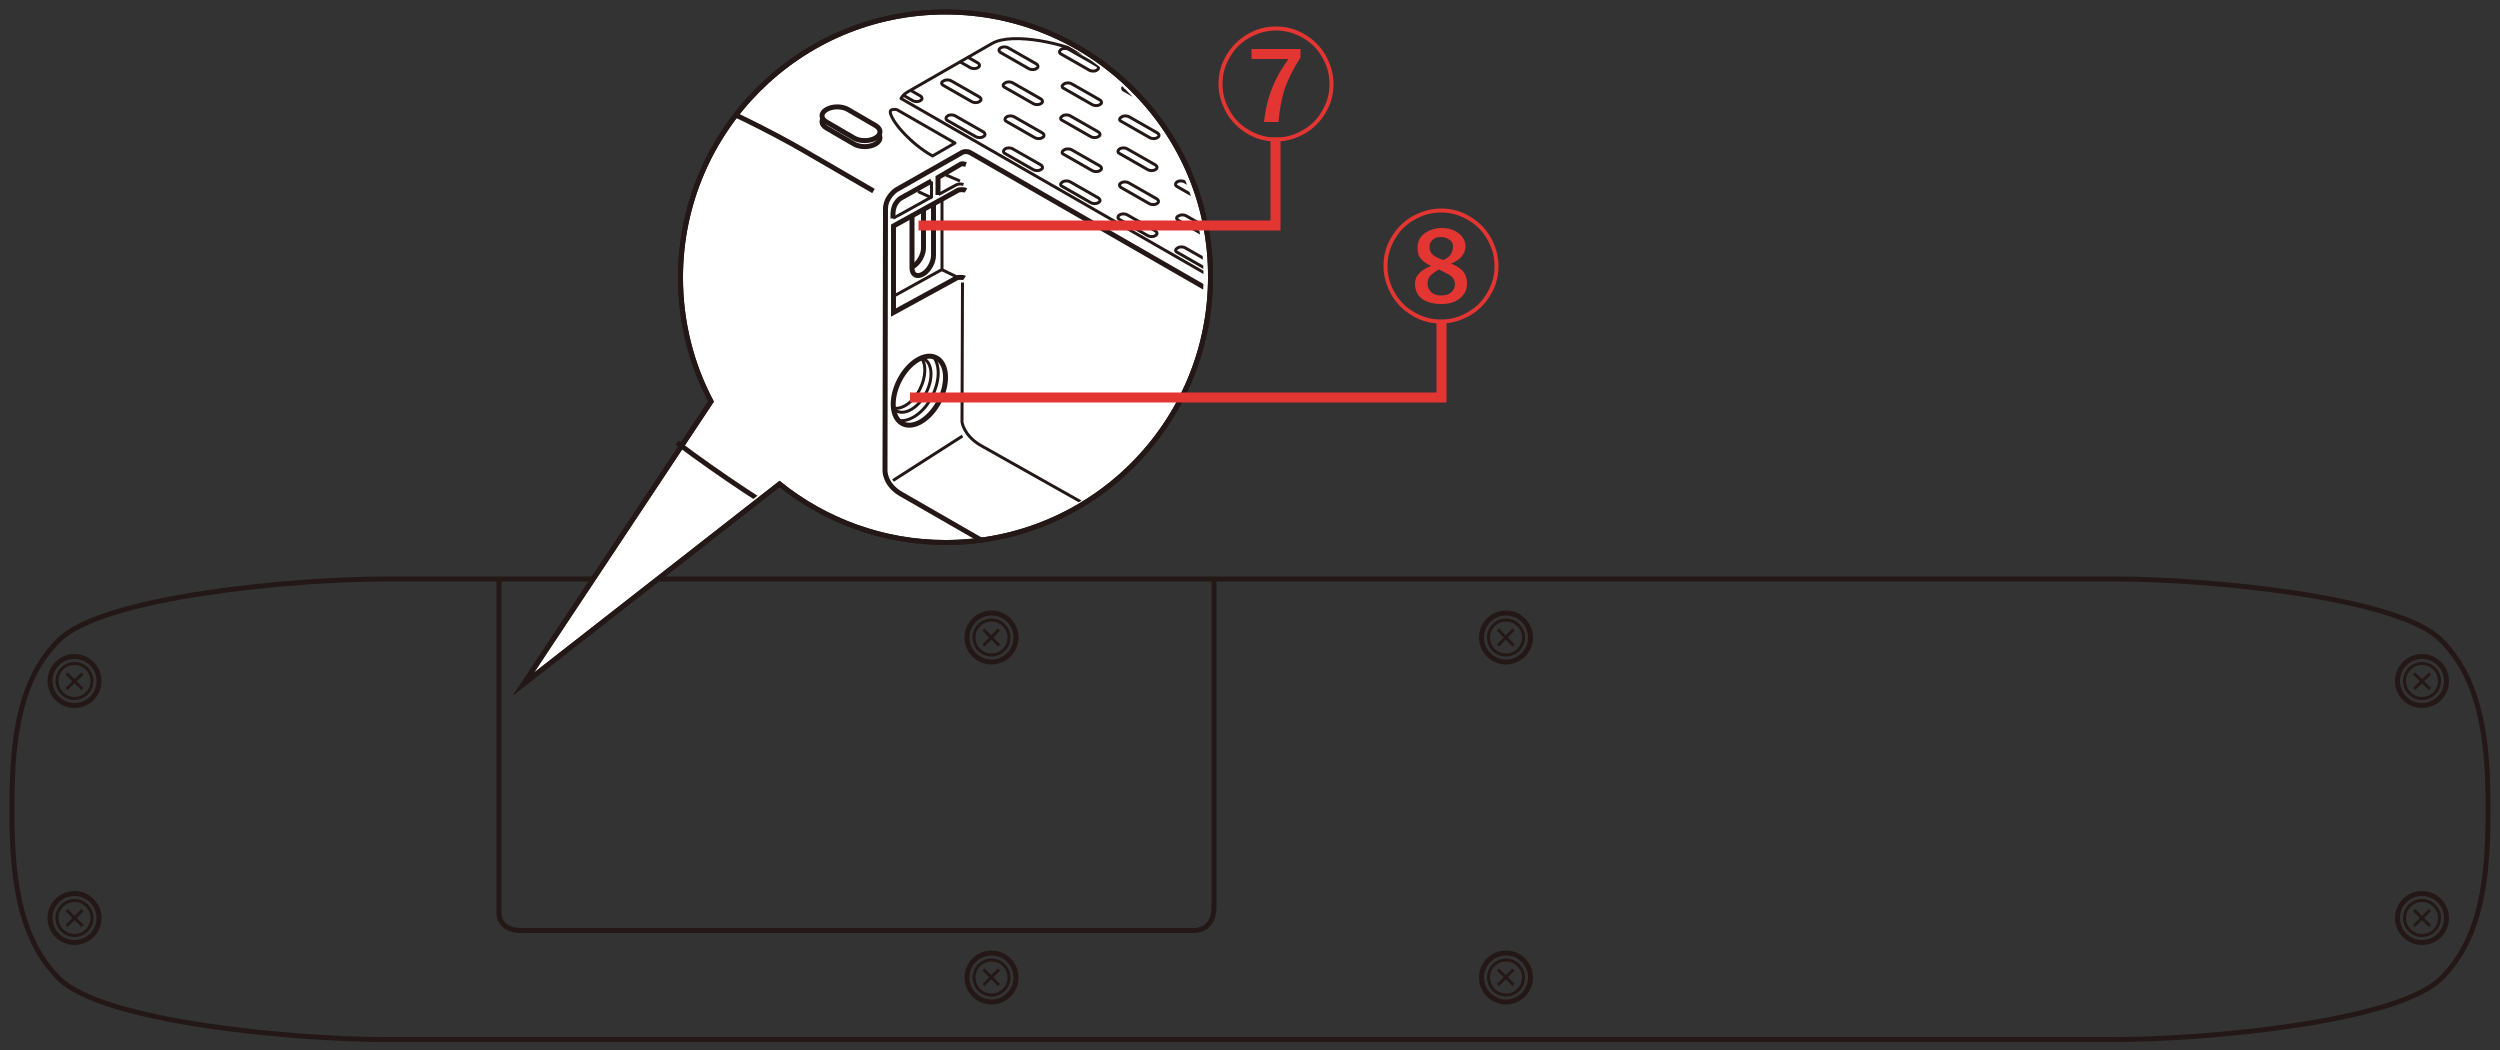 <?xml version="1.0" encoding="utf-8"?>
<!-- Generator: Adobe Illustrator 28.3.0, SVG Export Plug-In . SVG Version: 6.00 Build 0)  -->
<svg version="1.1" xmlns="http://www.w3.org/2000/svg" xmlns:xlink="http://www.w3.org/1999/xlink" x="0px" y="0px"
	 viewBox="0 0 500 210" enable-background="new 0 0 500 210" xml:space="preserve">
<rect x="0" y="0" width="500" height="210" fill="#333333" stroke="none"/>
<g id="レイヤー_2">
	<g>
		<path fill="none" stroke="#231815" stroke-width="0.995" stroke-miterlimit="10" d="M423.1,115.8c18.2,0,56.4,3.5,65.1,12.2
			c7.3,7.3,9.4,18.2,9.4,32.7v2.3c0,14.5-2,25.4-9.4,32.7c-8.8,8.7-46.9,12.2-65.1,12.2H76.9c-18.2,0-56.4-3.5-65.1-12.2
			c-7.3-7.3-9.4-18.2-9.4-32.7v-2.3c0-14.5,2-25.4,9.4-32.7c8.8-8.7,46.9-12.2,65.1-12.2H423.1z"/>
		<path fill="none" stroke="#231815" stroke-width="0.995" stroke-miterlimit="10" d="M99.8,115.8v66.8c0,0-0.2,3.5,4.5,3.5h134.5
			c0,0,4,0.2,4-4.7v-65.6"/>
		<g>
			<ellipse fill="none" stroke="#231815" stroke-width="0.995" stroke-miterlimit="10" cx="198.3" cy="195.5" rx="4.9" ry="4.9"/>
			<ellipse fill="none" stroke="#231815" stroke-width="0.597" stroke-miterlimit="10" cx="198.3" cy="195.5" rx="3.5" ry="3.5"/>
			<g>
				<line fill="none" stroke="#231815" stroke-width="0.597" stroke-miterlimit="10" x1="196.7" y1="197" x2="199.8" y2="193.9"/>
				<line fill="none" stroke="#231815" stroke-width="0.597" stroke-miterlimit="10" x1="199.8" y1="197" x2="196.7" y2="193.9"/>
			</g>
		</g>
		<g>
			<ellipse fill="none" stroke="#231815" stroke-width="0.995" stroke-miterlimit="10" cx="198.3" cy="127.5" rx="4.9" ry="4.9"/>
			<ellipse fill="none" stroke="#231815" stroke-width="0.597" stroke-miterlimit="10" cx="198.3" cy="127.5" rx="3.5" ry="3.5"/>
			<g>
				
					<line fill="none" stroke="#231815" stroke-width="0.597" stroke-miterlimit="10" x1="196.7" y1="129.1" x2="199.8" y2="125.9"/>
				
					<line fill="none" stroke="#231815" stroke-width="0.597" stroke-miterlimit="10" x1="199.8" y1="129.1" x2="196.7" y2="125.9"/>
			</g>
		</g>
		<g>
			<ellipse fill="none" stroke="#231815" stroke-width="0.995" stroke-miterlimit="10" cx="301.2" cy="195.5" rx="4.9" ry="4.9"/>
			<ellipse fill="none" stroke="#231815" stroke-width="0.597" stroke-miterlimit="10" cx="301.2" cy="195.5" rx="3.5" ry="3.5"/>
			<g>
				<line fill="none" stroke="#231815" stroke-width="0.597" stroke-miterlimit="10" x1="299.6" y1="197" x2="302.7" y2="193.9"/>
				<line fill="none" stroke="#231815" stroke-width="0.597" stroke-miterlimit="10" x1="302.7" y1="197" x2="299.6" y2="193.9"/>
			</g>
		</g>
		<g>
			<ellipse fill="none" stroke="#231815" stroke-width="0.995" stroke-miterlimit="10" cx="301.2" cy="127.5" rx="4.9" ry="4.9"/>
			<ellipse fill="none" stroke="#231815" stroke-width="0.597" stroke-miterlimit="10" cx="301.2" cy="127.5" rx="3.5" ry="3.5"/>
			<g>
				
					<line fill="none" stroke="#231815" stroke-width="0.597" stroke-miterlimit="10" x1="299.6" y1="129.1" x2="302.7" y2="125.9"/>
				
					<line fill="none" stroke="#231815" stroke-width="0.597" stroke-miterlimit="10" x1="302.7" y1="129.1" x2="299.6" y2="125.9"/>
			</g>
		</g>
		<g>
			<ellipse fill="none" stroke="#231815" stroke-width="0.995" stroke-miterlimit="10" cx="484.4" cy="183.6" rx="4.9" ry="4.9"/>
			<ellipse fill="none" stroke="#231815" stroke-width="0.597" stroke-miterlimit="10" cx="484.4" cy="183.6" rx="3.5" ry="3.5"/>
			<g>
				<line fill="none" stroke="#231815" stroke-width="0.597" stroke-miterlimit="10" x1="482.8" y1="185.2" x2="486" y2="182"/>
				<line fill="none" stroke="#231815" stroke-width="0.597" stroke-miterlimit="10" x1="486" y1="185.2" x2="482.8" y2="182"/>
			</g>
		</g>
		<g>
			<ellipse fill="none" stroke="#231815" stroke-width="0.995" stroke-miterlimit="10" cx="484.4" cy="136.2" rx="4.9" ry="4.9"/>
			<ellipse fill="none" stroke="#231815" stroke-width="0.597" stroke-miterlimit="10" cx="484.4" cy="136.2" rx="3.5" ry="3.5"/>
			<g>
				<line fill="none" stroke="#231815" stroke-width="0.597" stroke-miterlimit="10" x1="482.8" y1="137.8" x2="486" y2="134.7"/>
				<line fill="none" stroke="#231815" stroke-width="0.597" stroke-miterlimit="10" x1="486" y1="137.8" x2="482.8" y2="134.7"/>
			</g>
		</g>
		<g>
			<ellipse fill="none" stroke="#231815" stroke-width="0.995" stroke-miterlimit="10" cx="14.9" cy="183.6" rx="4.9" ry="4.9"/>
			<ellipse fill="none" stroke="#231815" stroke-width="0.597" stroke-miterlimit="10" cx="14.9" cy="183.6" rx="3.5" ry="3.5"/>
			<g>
				<line fill="none" stroke="#231815" stroke-width="0.597" stroke-miterlimit="10" x1="13.3" y1="185.2" x2="16.5" y2="182"/>
				<line fill="none" stroke="#231815" stroke-width="0.597" stroke-miterlimit="10" x1="16.5" y1="185.2" x2="13.3" y2="182"/>
			</g>
		</g>
		<g>
			<ellipse fill="none" stroke="#231815" stroke-width="0.995" stroke-miterlimit="10" cx="14.9" cy="136.2" rx="4.9" ry="4.9"/>
			<ellipse fill="none" stroke="#231815" stroke-width="0.597" stroke-miterlimit="10" cx="14.9" cy="136.2" rx="3.5" ry="3.5"/>
			<g>
				<line fill="none" stroke="#231815" stroke-width="0.597" stroke-miterlimit="10" x1="13.3" y1="137.8" x2="16.5" y2="134.7"/>
				<line fill="none" stroke="#231815" stroke-width="0.597" stroke-miterlimit="10" x1="16.5" y1="137.8" x2="13.3" y2="134.7"/>
			</g>
		</g>
	</g>
	<g>
		<path fill="#FFFFFF" stroke="#231815" stroke-width="0.995" stroke-miterlimit="10" d="M189.1,2.4c-29.3,0-53,23.8-53,53.1
			c0,9,2.2,17.4,6.1,24.8l-37.5,56.5l51.2-40c9.1,7.3,20.7,11.7,33.2,11.7c29.3,0,53-23.8,53-53.1C242.2,26.2,218.4,2.4,189.1,2.4z"
			/>
		<g>
			<defs>
				<path id="SVGID_1_" d="M187.7,2.4c-29.3,0-51.6,23.8-51.6,53.1c0,9,0.8,17.4,4.7,24.8l-37.5,56.5l51.2-40
					c9.1,7.3,20.7,11.7,33.2,11.7c29.3,0,53-23.8,53-53.1C240.7,26.2,216.9,2.4,187.7,2.4z"/>
			</defs>
			<clipPath id="SVGID_00000160192863961442325780000005351371233984728458_">
				<use xlink:href="#SVGID_1_"  overflow="visible"/>
			</clipPath>
			<g clip-path="url(#SVGID_00000160192863961442325780000005351371233984728458_)">
				<g>
					<path fill="none" stroke="#231815" stroke-width="0.597" stroke-miterlimit="10" d="M342.6,83.1l106.3,61.1
						c4.1,2.4,8.4,8.7,4.3,11.1l-16.9,9.7c-4.1,2.4-15.1-0.1-19.2-2.5l-106.3-61.1L342.6,83.1z"/>
					<g>
						<path fill="none" stroke="#231815" stroke-width="0.597" stroke-miterlimit="10" d="M451.7,154.2L451.7,154.2
							c0.4-0.3,0.4-0.7,0-0.9L446,150c-0.4-0.2-1.1-0.2-1.6,0l0,0c-0.4,0.3-0.4,0.7,0,0.9l5.6,3.2
							C450.5,154.4,451.2,154.4,451.7,154.2z"/>
						<path fill="none" stroke="#231815" stroke-width="0.597" stroke-miterlimit="10" d="M433.7,144.8l3.7,2.2
							c0.4,0.3,1.1,0.3,1.6,0l0,0c0.4-0.2,0.4-0.7,0-0.9l-4.8-2.8L433.7,144.8z"/>
						<path fill="none" stroke="#231815" stroke-width="0.597" stroke-miterlimit="10" d="M347.2,94.1L347.2,94.1
							c0.4-0.3,0.4-0.7,0-0.9l-5.6-3.2c-0.4-0.3-1.1-0.3-1.6,0l0,0c-0.4,0.3-0.4,0.7,0,0.9l5.6,3.2C346,94.4,346.7,94.4,347.2,94.1z
							"/>
					</g>
					<g>
						<path fill="none" stroke="#231815" stroke-width="0.597" stroke-miterlimit="10" d="M440.2,160.8L440.2,160.8
							c0.4-0.3,0.4-0.7,0-0.9l-5.6-3.2c-0.4-0.2-1.1-0.2-1.6,0l0,0c-0.4,0.3-0.4,0.7,0,0.9l5.6,3.2C439.1,161,439.8,161,440.2,160.8
							z"/>
						<path fill="none" stroke="#231815" stroke-width="0.597" stroke-miterlimit="10" d="M422.3,151.4l3.7,2.1
							c0.4,0.3,1.1,0.3,1.6,0l0,0c0.4-0.2,0.4-0.7,0-0.9l-3.7-2.1L422.3,151.4z"/>
						<path fill="none" stroke="#231815" stroke-width="0.597" stroke-miterlimit="10" d="M335.7,100.7L335.7,100.7
							c0.4-0.3,0.4-0.7,0-0.9l-5.6-3.2c-0.4-0.3-1.1-0.3-1.6,0h0c-0.4,0.3-0.4,0.7,0,0.9l5.6,3.2
							C334.6,100.9,335.3,100.9,335.7,100.7z"/>
					</g>
					<g>
						<path fill="none" stroke="#231815" stroke-width="0.597" stroke-miterlimit="10" d="M451,147.2L451,147.2
							c0.4-0.2,0.4-0.7,0-0.9l-5.6-3.2c-0.4-0.2-1.1-0.2-1.6,0l0,0c-0.4,0.3-0.4,0.7,0,0.9l5.6,3.2
							C449.9,147.5,450.6,147.5,451,147.2z"/>
						<path fill="none" stroke="#231815" stroke-width="0.597" stroke-miterlimit="10" d="M438.4,140L438.4,140
							c0.4-0.2,0.4-0.7,0-0.9l-5.6-3.2c-0.4-0.2-1.1-0.2-1.6,0l0,0c-0.4,0.3-0.4,0.7,0,0.9l5.6,3.2
							C437.2,140.2,437.9,140.2,438.4,140z"/>
						<path fill="none" stroke="#231815" stroke-width="0.597" stroke-miterlimit="10" d="M426.9,133.4L426.9,133.4
							c0.4-0.2,0.4-0.7,0-0.9l-5.6-3.2c-0.4-0.2-1.1-0.2-1.6,0l0,0c-0.4,0.3-0.4,0.7,0,0.9l5.6,3.2
							C425.8,133.6,426.5,133.6,426.9,133.4z"/>
						<path fill="none" stroke="#231815" stroke-width="0.597" stroke-miterlimit="10" d="M415.4,126.8L415.4,126.8
							c0.4-0.3,0.4-0.7,0-0.9l-5.6-3.2c-0.4-0.3-1.1-0.3-1.6,0l0,0c-0.4,0.3-0.4,0.7,0,0.9l5.6,3.2C414.3,127,415,127,415.4,126.8z"
							/>
						<path fill="none" stroke="#231815" stroke-width="0.597" stroke-miterlimit="10" d="M403.9,120.2L403.9,120.2
							c0.4-0.3,0.4-0.7,0-0.9l-5.6-3.2c-0.4-0.3-1.1-0.3-1.6,0l0,0c-0.4,0.3-0.4,0.7,0,0.9l5.6,3.2
							C402.8,120.4,403.5,120.4,403.9,120.2z"/>
						<path fill="none" stroke="#231815" stroke-width="0.597" stroke-miterlimit="10" d="M392.5,113.6L392.5,113.6
							c0.4-0.3,0.4-0.7,0-0.9l-5.6-3.2c-0.4-0.3-1.1-0.3-1.6,0l0,0c-0.4,0.3-0.4,0.7,0,0.9l5.6,3.2
							C391.3,113.8,392,113.8,392.5,113.6z"/>
						<path fill="none" stroke="#231815" stroke-width="0.597" stroke-miterlimit="10" d="M381,107L381,107c0.4-0.3,0.4-0.7,0-0.9
							l-5.6-3.2c-0.4-0.3-1.1-0.3-1.6,0l0,0c-0.4,0.3-0.4,0.7,0,0.9l5.6,3.2C379.8,107.2,380.5,107.2,381,107z"/>
						<path fill="none" stroke="#231815" stroke-width="0.597" stroke-miterlimit="10" d="M369.5,100.3L369.5,100.3
							c0.4-0.3,0.4-0.7,0-0.9l-5.6-3.2c-0.4-0.3-1.1-0.3-1.6,0l0,0c-0.4,0.3-0.4,0.7,0,0.9l5.6,3.2
							C368.3,100.6,369.1,100.6,369.5,100.3z"/>
						<path fill="none" stroke="#231815" stroke-width="0.597" stroke-miterlimit="10" d="M358,93.7L358,93.7
							c0.4-0.3,0.4-0.7,0-0.9l-5.6-3.2c-0.4-0.3-1.1-0.3-1.6,0l0,0c-0.4,0.3-0.4,0.7,0,0.9l5.6,3.2C356.9,94,357.6,94,358,93.7z"/>
						<path fill="none" stroke="#231815" stroke-width="0.597" stroke-miterlimit="10" d="M340.1,84.4l4.8,2.8
							c0.4,0.3,1.1,0.3,1.6,0l0,0c0.4-0.3,0.4-0.7,0-0.9l-4.8-2.8"/>
					</g>
					<g>
						<path fill="none" stroke="#231815" stroke-width="0.597" stroke-miterlimit="10" d="M416.3,160.2L416.3,160.2
							c0.4-0.3,0.4-0.7,0-0.9l-5.6-3.2c-0.4-0.3-1.1-0.3-1.6,0l0,0c-0.4,0.3-0.4,0.7,0,0.9l5.6,3.2
							C415.2,160.4,415.9,160.4,416.3,160.2z"/>
						<path fill="none" stroke="#231815" stroke-width="0.597" stroke-miterlimit="10" d="M403.7,152.9L403.7,152.9
							c0.4-0.3,0.4-0.7,0-0.9l-5.6-3.2c-0.4-0.2-1.1-0.2-1.6,0l0,0c-0.4,0.3-0.4,0.7,0,0.9l5.6,3.2
							C402.5,153.2,403.2,153.2,403.7,152.9z"/>
						<path fill="none" stroke="#231815" stroke-width="0.597" stroke-miterlimit="10" d="M392.2,146.3L392.2,146.3
							c0.4-0.3,0.4-0.7,0-0.9l-5.6-3.2c-0.4-0.3-1.1-0.3-1.6,0l0,0c-0.4,0.3-0.4,0.7,0,0.9l5.6,3.2
							C391,146.6,391.7,146.6,392.2,146.3z"/>
						<path fill="none" stroke="#231815" stroke-width="0.597" stroke-miterlimit="10" d="M380.7,139.7L380.7,139.7
							c0.4-0.3,0.4-0.7,0-0.9l-5.6-3.2c-0.4-0.3-1.1-0.3-1.6,0l0,0c-0.4,0.3-0.4,0.7,0,0.9l5.6,3.2C379.6,140,380.3,140,380.7,139.7
							z"/>
						<path fill="none" stroke="#231815" stroke-width="0.597" stroke-miterlimit="10" d="M369.2,133.1L369.2,133.1
							c0.4-0.3,0.4-0.7,0-0.9l-5.6-3.2c-0.4-0.3-1.1-0.3-1.6,0l0,0c-0.4,0.2-0.4,0.7,0,0.9l5.6,3.2
							C368.1,133.4,368.8,133.4,369.2,133.1z"/>
						<path fill="none" stroke="#231815" stroke-width="0.597" stroke-miterlimit="10" d="M357.7,126.5L357.7,126.5
							c0.4-0.3,0.4-0.7,0-0.9l-5.6-3.2c-0.4-0.3-1.1-0.3-1.6,0l0,0c-0.4,0.3-0.4,0.7,0,0.9l5.6,3.2
							C356.6,126.8,357.3,126.8,357.7,126.5z"/>
						<path fill="none" stroke="#231815" stroke-width="0.597" stroke-miterlimit="10" d="M346.3,119.9L346.3,119.9
							c0.4-0.3,0.4-0.7,0-0.9l-5.6-3.2c-0.4-0.3-1.1-0.3-1.6,0l0,0c-0.4,0.3-0.4,0.7,0,0.9l5.6,3.2
							C345.1,120.2,345.8,120.2,346.3,119.9z"/>
						<path fill="none" stroke="#231815" stroke-width="0.597" stroke-miterlimit="10" d="M334.8,113.3L334.8,113.3
							c0.4-0.3,0.4-0.7,0-0.9l-5.6-3.2c-0.4-0.3-1.1-0.3-1.6,0l0,0c-0.4,0.3-0.4,0.7,0,0.9l5.6,3.2
							C333.6,113.6,334.3,113.6,334.8,113.3z"/>
						<path fill="none" stroke="#231815" stroke-width="0.597" stroke-miterlimit="10" d="M323.3,106.7L323.3,106.7
							c0.4-0.3,0.4-0.7,0-0.9l-5.6-3.2c-0.4-0.3-1.1-0.3-1.6,0l0,0c-0.4,0.3-0.4,0.7,0,0.9l5.6,3.2C322.1,107,322.9,107,323.3,106.7
							z"/>
					</g>
					<g>
						<path fill="none" stroke="#231815" stroke-width="0.597" stroke-miterlimit="10" d="M448.5,158l-2.1-1.2
							c-0.4-0.3-1.1-0.3-1.6,0l0,0c-0.4,0.3-0.4,0.7,0,0.9l2.1,1.2"/>
						<path fill="none" stroke="#231815" stroke-width="0.597" stroke-miterlimit="10" d="M439.4,153.7L439.4,153.7
							c0.4-0.3,0.4-0.7,0-0.9l-5.6-3.2c-0.4-0.3-1.1-0.3-1.6,0l0,0c-0.4,0.3-0.4,0.7,0,0.9l5.6,3.2C438.2,154,439,154,439.4,153.7z"
							/>
						<path fill="none" stroke="#231815" stroke-width="0.597" stroke-miterlimit="10" d="M344.3,99.9l-3.9-2.3
							c-0.4-0.3-0.4-0.7,0-0.9l0,0c0.4-0.3,1.1-0.3,1.6,0l3.9,2.3L344.3,99.9z"/>
					</g>
					<g>
						<path fill="none" stroke="#231815" stroke-width="0.597" stroke-miterlimit="10" d="M437,164.6l-2.1-1.2
							c-0.4-0.3-1.1-0.3-1.6,0l0,0c-0.4,0.3-0.4,0.7,0,0.9l1.9,1.1"/>
						<path fill="none" stroke="#231815" stroke-width="0.597" stroke-miterlimit="10" d="M427.9,160.3L427.9,160.3
							c0.4-0.3,0.4-0.7,0-0.9l-5.6-3.2c-0.4-0.3-1.1-0.3-1.6,0l0,0c-0.4,0.3-0.4,0.7,0,0.9l5.6,3.2
							C426.8,160.5,427.5,160.5,427.9,160.3z"/>
						<path fill="none" stroke="#231815" stroke-width="0.597" stroke-miterlimit="10" d="M332.8,106.5l-3.9-2.3
							c-0.4-0.3-0.4-0.7,0-0.9l0,0c0.4-0.3,1.1-0.3,1.6,0l3.9,2.3L332.8,106.5z"/>
						<path fill="none" stroke="#231815" stroke-width="0.597" stroke-miterlimit="10" d="M328.7,91l4.4,2.5c0.4,0.3,1.1,0.3,1.6,0
							l0,0c0.4-0.3,0.4-0.7,0-0.9l-4.4-2.5"/>
						<path fill="none" stroke="#231815" stroke-width="0.597" stroke-miterlimit="10" d="M317.3,97.6l4.4,2.5
							c0.4,0.3,1.1,0.3,1.6,0l0,0c0.4-0.3,0.4-0.7,0-0.9l-4.4-2.5"/>
					</g>
				</g>
				<path fill="none" stroke="#231815" stroke-width="0.597" stroke-linejoin="round" stroke-miterlimit="10" d="M180.2,19.7
					c0.3-0.5,0.6-0.9,1.3-1.3l16.9-9.7c4.1-2.4,15.1,0.1,19.2,2.5l101.6,58.4l-26.1,15L180.2,19.7L180.2,19.7z"/>
				<g>
					<path fill="none" stroke="#231815" stroke-width="0.597" stroke-miterlimit="10" d="M200.1,9.6L200.1,9.6
						c0.4-0.3,1.1-0.3,1.6,0l5.6,3.2c0.4,0.3,0.4,0.7,0,0.9v0c-0.4,0.3-1.1,0.3-1.6,0l-5.6-3.2C199.7,10.2,199.7,9.8,200.1,9.6z"/>
					<path fill="none" stroke="#231815" stroke-width="0.597" stroke-miterlimit="10" d="M212.8,16.8L212.8,16.8
						c0.4-0.3,1.1-0.3,1.6,0l5.6,3.2c0.4,0.3,0.4,0.7,0,0.9v0c-0.4,0.3-1.1,0.3-1.6,0l-5.6-3.2C212.3,17.5,212.3,17.1,212.8,16.8z"
						/>
					<path fill="none" stroke="#231815" stroke-width="0.597" stroke-miterlimit="10" d="M224.3,23.4L224.3,23.4
						c0.4-0.3,1.1-0.3,1.6,0l5.6,3.2c0.4,0.3,0.4,0.7,0,0.9v0c-0.4,0.3-1.1,0.3-1.6,0l-5.6-3.2C223.8,24.1,223.8,23.7,224.3,23.4z"
						/>
					<path fill="none" stroke="#231815" stroke-width="0.597" stroke-miterlimit="10" d="M235.7,30L235.7,30c0.4-0.3,1.1-0.3,1.6,0
						l5.6,3.2c0.4,0.3,0.4,0.7,0,0.9l0,0c-0.4,0.3-1.1,0.3-1.6,0l-5.6-3.2C235.3,30.7,235.3,30.3,235.7,30z"/>
					<path fill="none" stroke="#231815" stroke-width="0.597" stroke-miterlimit="10" d="M247.2,36.6L247.2,36.6
						c0.4-0.3,1.1-0.3,1.6,0l5.6,3.2c0.4,0.3,0.4,0.7,0,0.9v0c-0.4,0.3-1.1,0.3-1.6,0l-5.6-3.2C246.8,37.3,246.8,36.9,247.2,36.6z"
						/>
					<path fill="none" stroke="#231815" stroke-width="0.597" stroke-miterlimit="10" d="M258.7,43.2L258.7,43.2
						c0.4-0.3,1.1-0.3,1.6,0l5.6,3.2c0.4,0.3,0.4,0.7,0,0.9l0,0c-0.4,0.3-1.1,0.3-1.6,0l-5.6-3.2C258.3,43.9,258.3,43.5,258.7,43.2z
						"/>
					<path fill="none" stroke="#231815" stroke-width="0.597" stroke-miterlimit="10" d="M270.2,49.9L270.2,49.9
						c0.4-0.3,1.1-0.3,1.6,0l5.6,3.2c0.4,0.3,0.4,0.7,0,0.9l0,0c-0.4,0.3-1.1,0.3-1.6,0l-5.6-3.2C269.8,50.5,269.8,50.1,270.2,49.9z
						"/>
					<path fill="none" stroke="#231815" stroke-width="0.597" stroke-miterlimit="10" d="M281.7,56.5L281.7,56.5
						c0.4-0.3,1.1-0.3,1.6,0l5.6,3.2c0.4,0.3,0.4,0.7,0,0.9l0,0c-0.4,0.3-1.1,0.3-1.6,0l-5.6-3.2C281.2,57.1,281.2,56.7,281.7,56.5z
						"/>
					<path fill="none" stroke="#231815" stroke-width="0.597" stroke-miterlimit="10" d="M293.2,63.1L293.2,63.1
						c0.4-0.3,1.1-0.3,1.6,0l5.6,3.2c0.4,0.3,0.4,0.7,0,0.9h0c-0.4,0.3-1.1,0.3-1.6,0l-5.6-3.2C292.7,63.7,292.7,63.3,293.2,63.1z"
						/>
					<path fill="none" stroke="#231815" stroke-width="0.597" stroke-miterlimit="10" d="M304.6,69.7L304.6,69.7
						c0.4-0.3,1.1-0.3,1.6,0l5.6,3.2c0.4,0.3,0.4,0.7,0,0.9l0,0c-0.4,0.3-1.1,0.3-1.6,0l-5.6-3.2C304.2,70.3,304.2,69.9,304.6,69.7z
						"/>
				</g>
				<path fill="none" stroke="#231815" stroke-width="0.597" stroke-miterlimit="10" d="M188.7,16.2L188.7,16.2
					c0.4-0.3,1.1-0.3,1.6,0l5.6,3.2c0.4,0.3,0.4,0.7,0,0.9l0,0c-0.4,0.3-1.1,0.3-1.6,0l-5.6-3.2C188.2,16.8,188.2,16.4,188.7,16.2z"
					/>
				<path fill="none" stroke="#231815" stroke-width="0.597" stroke-miterlimit="10" d="M201.3,23.4L201.3,23.4
					c0.4-0.3,1.1-0.3,1.6,0l5.6,3.2c0.4,0.3,0.4,0.7,0,0.9l0,0c-0.4,0.3-1.1,0.3-1.6,0l-5.6-3.2C200.9,24.1,200.9,23.7,201.3,23.4z"
					/>
				<path fill="none" stroke="#231815" stroke-width="0.597" stroke-miterlimit="10" d="M212.8,30L212.8,30c0.4-0.3,1.1-0.3,1.6,0
					l5.6,3.2c0.4,0.3,0.4,0.7,0,0.9l0,0c-0.4,0.3-1.1,0.3-1.6,0l-5.6-3.2C212.3,30.7,212.3,30.3,212.8,30z"/>
				<path fill="none" stroke="#231815" stroke-width="0.597" stroke-miterlimit="10" d="M224.2,36.6L224.2,36.6
					c0.4-0.3,1.1-0.3,1.6,0l5.6,3.2c0.4,0.3,0.4,0.7,0,0.9l0,0c-0.4,0.3-1.1,0.3-1.6,0l-5.6-3.2C223.8,37.2,223.8,36.8,224.2,36.6z"
					/>
				<path fill="none" stroke="#231815" stroke-width="0.597" stroke-miterlimit="10" d="M235.7,43.2L235.7,43.2
					c0.4-0.3,1.1-0.3,1.6,0l5.6,3.2c0.4,0.3,0.4,0.7,0,0.9l0,0c-0.4,0.3-1.1,0.3-1.6,0l-5.6-3.2C235.2,43.8,235.2,43.4,235.7,43.2z"
					/>
				<path fill="none" stroke="#231815" stroke-width="0.597" stroke-miterlimit="10" d="M247.3,49.8L247.3,49.8
					c0.4-0.3,1.1-0.3,1.6,0l5.6,3.2c0.4,0.3,0.4,0.7,0,0.9l0,0c-0.4,0.3-1.1,0.3-1.6,0l-5.6-3.2C246.8,50.5,246.8,50.1,247.3,49.8z"
					/>
				<path fill="none" stroke="#231815" stroke-width="0.597" stroke-miterlimit="10" d="M258.7,56.4L258.7,56.4
					c0.4-0.3,1.1-0.3,1.6,0l5.6,3.2c0.4,0.3,0.4,0.7,0,0.9v0c-0.4,0.3-1.1,0.3-1.6,0l-5.6-3.2C258.3,57.1,258.3,56.7,258.7,56.4z"/>
				<path fill="none" stroke="#231815" stroke-width="0.597" stroke-miterlimit="10" d="M270.2,63L270.2,63c0.4-0.3,1.1-0.3,1.6,0
					l5.6,3.2c0.4,0.3,0.4,0.7,0,0.9v0c-0.4,0.3-1.1,0.3-1.6,0l-5.6-3.2C269.8,63.7,269.8,63.3,270.2,63z"/>
				<path fill="none" stroke="#231815" stroke-width="0.597" stroke-miterlimit="10" d="M281.7,69.6L281.7,69.6
					c0.4-0.3,1.1-0.3,1.6,0l5.6,3.2c0.4,0.3,0.4,0.7,0,0.9l0,0c-0.4,0.3-1.1,0.3-1.6,0l-5.6-3.2C281.3,70.3,281.3,69.9,281.7,69.6z"
					/>
				<path fill="none" stroke="#231815" stroke-width="0.597" stroke-miterlimit="10" d="M293.2,76.2L293.2,76.2
					c0.4-0.3,1.1-0.3,1.6,0l5.6,3.2c0.4,0.3,0.4,0.7,0,0.9l0,0c-0.4,0.3-1.1,0.3-1.6,0l-5.6-3.2C292.8,76.9,292.8,76.5,293.2,76.2z"
					/>
				<g>
					<path fill="none" stroke="#231815" stroke-width="0.597" stroke-miterlimit="10" d="M212.2,9.9L212.2,9.9
						c0.4-0.3,1.1-0.3,1.6,0l5.6,3.2c0.4,0.3,0.4,0.7,0,0.9v0c-0.4,0.3-1.1,0.3-1.6,0l-5.6-3.2C211.8,10.6,211.8,10.2,212.2,9.9z"/>
					<path fill="none" stroke="#231815" stroke-width="0.597" stroke-miterlimit="10" d="M224.9,17.2L224.9,17.2
						c0.4-0.3,1.1-0.3,1.6,0l5.6,3.2c0.4,0.3,0.4,0.7,0,0.9l0,0c-0.4,0.3-1.1,0.3-1.6,0l-5.6-3.2C224.4,17.9,224.4,17.5,224.9,17.2z
						"/>
					<path fill="none" stroke="#231815" stroke-width="0.597" stroke-miterlimit="10" d="M236.4,23.8L236.4,23.8
						c0.4-0.3,1.1-0.3,1.6,0l5.6,3.2c0.4,0.3,0.4,0.7,0,0.9l0,0c-0.4,0.3-1.1,0.3-1.6,0l-5.6-3.2C235.9,24.5,235.9,24.1,236.4,23.8z
						"/>
					<path fill="none" stroke="#231815" stroke-width="0.597" stroke-miterlimit="10" d="M247.8,30.4L247.8,30.4
						c0.4-0.3,1.1-0.3,1.6,0l5.6,3.2c0.4,0.3,0.4,0.7,0,0.9l0,0c-0.4,0.3-1.1,0.3-1.6,0l-5.6-3.2C247.4,31.1,247.4,30.7,247.8,30.4z
						"/>
					<path fill="none" stroke="#231815" stroke-width="0.597" stroke-miterlimit="10" d="M259.3,37L259.3,37c0.4-0.3,1.1-0.3,1.6,0
						l5.6,3.2c0.4,0.3,0.4,0.7,0,0.9l0,0c-0.4,0.3-1.1,0.3-1.6,0l-5.6-3.2C258.9,37.7,258.9,37.3,259.3,37z"/>
					<path fill="none" stroke="#231815" stroke-width="0.597" stroke-miterlimit="10" d="M270.8,43.6L270.8,43.6
						c0.4-0.3,1.1-0.3,1.6,0l5.6,3.2c0.4,0.3,0.4,0.7,0,0.9l0,0c-0.4,0.3-1.1,0.3-1.6,0l-5.6-3.2C270.4,44.3,270.4,43.9,270.8,43.6z
						"/>
					<path fill="none" stroke="#231815" stroke-width="0.597" stroke-miterlimit="10" d="M282.3,50.2L282.3,50.2
						c0.4-0.3,1.1-0.3,1.6,0l5.6,3.2c0.4,0.3,0.4,0.7,0,0.9l0,0c-0.4,0.3-1.1,0.3-1.6,0l-5.6-3.2C281.9,50.9,281.9,50.5,282.3,50.2z
						"/>
					<path fill="none" stroke="#231815" stroke-width="0.597" stroke-miterlimit="10" d="M293.8,56.8L293.8,56.8
						c0.4-0.3,1.1-0.3,1.6,0l5.6,3.2c0.4,0.3,0.4,0.7,0,0.9l0,0c-0.4,0.3-1.1,0.3-1.6,0l-5.6-3.2C293.3,57.5,293.3,57.1,293.8,56.8z
						"/>
					<path fill="none" stroke="#231815" stroke-width="0.597" stroke-miterlimit="10" d="M305.3,63.4L305.3,63.4
						c0.4-0.3,1.1-0.3,1.6,0l5.6,3.2c0.4,0.3,0.4,0.7,0,0.9l0,0c-0.4,0.3-1.1,0.3-1.6,0l-5.6-3.2C304.8,64.1,304.8,63.7,305.3,63.4z
						"/>
				</g>
				<g>
					<path fill="none" stroke="#231815" stroke-width="0.597" stroke-miterlimit="10" d="M193.5,11.4l2.1,1.2
						c0.4,0.3,0.4,0.7,0,0.9v0c-0.4,0.3-1.1,0.3-1.6,0l-2.1-1.2"/>
					<path fill="none" stroke="#231815" stroke-width="0.597" stroke-miterlimit="10" d="M201,16.6L201,16.6c0.4-0.3,1.1-0.3,1.6,0
						l5.6,3.2c0.4,0.3,0.4,0.7,0,0.9l0,0c-0.4,0.3-1.1,0.3-1.6,0l-5.6-3.2C200.5,17.3,200.5,16.9,201,16.6z"/>
					<path fill="none" stroke="#231815" stroke-width="0.597" stroke-miterlimit="10" d="M212.5,23.2L212.5,23.2
						c0.4-0.3,1.1-0.3,1.6,0l5.6,3.2c0.4,0.3,0.4,0.7,0,0.9l0,0c-0.4,0.3-1.1,0.3-1.6,0l-5.6-3.2C212,23.9,212,23.5,212.5,23.2z"/>
					<path fill="none" stroke="#231815" stroke-width="0.597" stroke-miterlimit="10" d="M223.9,29.8L223.9,29.8
						c0.4-0.3,1.1-0.3,1.6,0l5.6,3.2c0.4,0.3,0.4,0.7,0,0.9l0,0c-0.4,0.3-1.1,0.3-1.6,0l-5.6-3.2C223.5,30.5,223.5,30.1,223.9,29.8z
						"/>
					<path fill="none" stroke="#231815" stroke-width="0.597" stroke-miterlimit="10" d="M235.4,36.4L235.4,36.4
						c0.4-0.3,1.1-0.3,1.6,0l5.6,3.2c0.4,0.3,0.4,0.7,0,0.9l0,0c-0.4,0.3-1.1,0.3-1.6,0l-5.6-3.2C235,37.1,235,36.7,235.4,36.4z"/>
					<path fill="none" stroke="#231815" stroke-width="0.597" stroke-miterlimit="10" d="M246.9,43L246.9,43c0.4-0.3,1.1-0.3,1.6,0
						l5.6,3.2c0.4,0.3,0.4,0.7,0,0.9l0,0c-0.4,0.3-1.1,0.3-1.6,0l-5.6-3.2C246.5,43.7,246.5,43.3,246.9,43z"/>
					<path fill="none" stroke="#231815" stroke-width="0.597" stroke-miterlimit="10" d="M258.4,49.6L258.4,49.6
						c0.4-0.3,1.1-0.3,1.6,0l5.6,3.2c0.4,0.3,0.4,0.7,0,0.9v0c-0.4,0.3-1.1,0.3-1.6,0l-5.6-3.2C258,50.3,258,49.9,258.4,49.6z"/>
					<path fill="none" stroke="#231815" stroke-width="0.597" stroke-miterlimit="10" d="M269.9,56.2L269.9,56.2
						c0.4-0.3,1.1-0.3,1.6,0l5.6,3.2c0.4,0.3,0.4,0.7,0,0.9l0,0c-0.4,0.3-1.1,0.3-1.6,0l-5.6-3.2C269.4,56.9,269.4,56.5,269.9,56.2z
						"/>
					<path fill="none" stroke="#231815" stroke-width="0.597" stroke-miterlimit="10" d="M281.3,62.8L281.3,62.8
						c0.4-0.3,1.1-0.3,1.6,0l5.6,3.2c0.4,0.3,0.4,0.7,0,0.9l0,0c-0.4,0.3-1.1,0.3-1.6,0l-5.6-3.2C280.9,63.5,280.9,63.1,281.3,62.8z
						"/>
					<path fill="none" stroke="#231815" stroke-width="0.597" stroke-miterlimit="10" d="M292.8,69.4L292.8,69.4
						c0.4-0.3,1.1-0.3,1.6,0l5.6,3.2c0.4,0.3,0.4,0.7,0,0.9l0,0c-0.4,0.3-1.1,0.3-1.6,0l-5.6-3.2C292.4,70.1,292.4,69.7,292.8,69.4z
						"/>
				</g>
				<path fill="none" stroke="#231815" stroke-width="0.597" stroke-miterlimit="10" d="M182,18l2.1,1.2c0.4,0.3,0.4,0.7,0,0.9v0
					c-0.4,0.3-1.1,0.3-1.6,0l-1.9-1.1"/>
				<path fill="none" stroke="#231815" stroke-width="0.597" stroke-miterlimit="10" d="M189.5,23.2L189.5,23.2
					c0.4-0.3,1.1-0.3,1.6,0l5.6,3.2c0.4,0.3,0.4,0.7,0,0.9l0,0c-0.4,0.3-1.1,0.3-1.6,0l-5.6-3.2C189.1,23.9,189.1,23.5,189.5,23.2z"
					/>
				<path fill="none" stroke="#231815" stroke-width="0.597" stroke-miterlimit="10" d="M201,29.8L201,29.8c0.4-0.3,1.1-0.3,1.6,0
					l5.6,3.2c0.4,0.3,0.4,0.7,0,0.9l0,0c-0.4,0.3-1.1,0.3-1.6,0l-5.6-3.2C200.6,30.5,200.6,30.1,201,29.8z"/>
				<path fill="none" stroke="#231815" stroke-width="0.597" stroke-miterlimit="10" d="M212.5,36.4L212.5,36.4
					c0.4-0.3,1.1-0.3,1.6,0l5.6,3.2c0.4,0.3,0.4,0.7,0,0.9h0c-0.4,0.3-1.1,0.3-1.6,0l-5.6-3.2C212,37.1,212,36.7,212.5,36.4z"/>
				<path fill="none" stroke="#231815" stroke-width="0.597" stroke-miterlimit="10" d="M223.9,43L223.9,43c0.4-0.3,1.1-0.3,1.6,0
					l5.6,3.2c0.4,0.3,0.4,0.7,0,0.9l0,0c-0.4,0.3-1.1,0.3-1.6,0l-5.6-3.2C223.5,43.7,223.5,43.2,223.9,43z"/>
				<path fill="none" stroke="#231815" stroke-width="0.597" stroke-miterlimit="10" d="M235.5,49.6L235.5,49.6
					c0.4-0.3,1.1-0.3,1.6,0l5.6,3.2c0.4,0.3,0.4,0.7,0,0.9l0,0c-0.4,0.3-1.1,0.3-1.6,0l-5.6-3.2C235,50.3,235,49.9,235.5,49.6z"/>
				<path fill="none" stroke="#231815" stroke-width="0.597" stroke-miterlimit="10" d="M246.9,56.2L246.9,56.2
					c0.4-0.3,1.1-0.3,1.6,0l5.6,3.2c0.4,0.3,0.4,0.7,0,0.9l0,0c-0.4,0.3-1.1,0.3-1.6,0l-5.6-3.2C246.5,56.9,246.5,56.5,246.9,56.2z"
					/>
				<path fill="none" stroke="#231815" stroke-width="0.597" stroke-miterlimit="10" d="M258.4,62.8L258.4,62.8
					c0.4-0.3,1.1-0.3,1.6,0l5.6,3.2c0.4,0.3,0.4,0.7,0,0.9l0,0c-0.4,0.3-1.1,0.3-1.6,0l-5.6-3.2C258,63.5,258,63.1,258.4,62.8z"/>
				<path fill="none" stroke="#231815" stroke-width="0.597" stroke-miterlimit="10" d="M269.9,69.4L269.9,69.4
					c0.4-0.3,1.1-0.3,1.6,0l5.6,3.2c0.4,0.3,0.4,0.7,0,0.9l0,0c-0.4,0.3-1.1,0.3-1.6,0l-5.6-3.2C269.5,70.1,269.5,69.7,269.9,69.4z"
					/>
				<path fill="none" stroke="#231815" stroke-width="0.597" stroke-miterlimit="10" d="M281.4,76L281.4,76c0.4-0.3,1.1-0.3,1.6,0
					l5.6,3.2c0.4,0.3,0.4,0.7,0,0.9v0c-0.4,0.3-1.1,0.3-1.6,0l-5.6-3.2C280.9,76.7,280.9,76.3,281.4,76z"/>
				<path fill="none" stroke="#231815" stroke-width="0.597" stroke-linejoin="round" stroke-miterlimit="10" d="M186.5,31.2
					l4.5-2.6L179.5,22c0,0-0.3-0.2-0.9-0.1s-0.6,0.4-0.5,0.8C178.7,24.8,182.3,28.8,186.5,31.2z"/>
				<path fill="#FFFFFF" stroke="#231815" stroke-width="0.995" stroke-miterlimit="10" d="M175.1,28.8L175.1,28.8
					c-1.2,0.7-3.1,0.7-4.3,0l-5.5-3.2c-1.2-0.7-1.2-1.8,0-2.5l0,0c1.2-0.7,3.1-0.7,4.3,0l5.5,3.2C176.3,27,176.3,28.1,175.1,28.8z"
					/>
				<path fill="#FFFFFF" stroke="#231815" stroke-width="0.995" stroke-miterlimit="10" d="M216.3,5.1L216.3,5.1
					c-1.2,0.7-3.1,0.7-4.3,0l-5.5-3.2c-1.2-0.7-1.2-1.8,0-2.5v0c1.2-0.7,3.1-0.7,4.3,0l5.5,3.2C217.5,3.3,217.5,4.4,216.3,5.1z"/>
				<path fill="#FFFFFF" stroke="#231815" stroke-width="0.995" stroke-miterlimit="10" d="M175.1,27.6L175.1,27.6
					c-1.2,0.7-3.1,0.7-4.3,0l-5.5-3.2c-1.2-0.7-1.2-1.8,0-2.5l0,0c1.2-0.7,3.1-0.7,4.3,0l5.5,3.2C176.3,25.8,176.3,26.9,175.1,27.6z
					"/>
				<path fill="#FFFFFF" stroke="#231815" stroke-width="0.995" stroke-miterlimit="10" d="M216.3,3.9L216.3,3.9
					c-1.2,0.7-3.1,0.7-4.3,0l-5.5-3.2c-1.2-0.7-1.2-1.8,0-2.5v0c1.2-0.7,3.1-0.7,4.3,0l5.5,3.2C217.5,2.1,217.5,3.2,216.3,3.9z"/>
				<path fill="none" stroke="#231815" stroke-width="0.995" stroke-miterlimit="10" d="M428.4,174.4L428.4,174.4
					c-1.2,0.7-3.1,0.7-4.3,0l-5.5-3.2c-1.2-0.7-1.2-1.8,0-2.5h0c1.2-0.7,3.1-0.7,4.3,0l5.5,3.2C429.6,172.6,429.6,173.7,428.4,174.4
					z"/>
				<path fill="none" stroke="#231815" stroke-width="0.995" stroke-miterlimit="10" d="M469.6,150.7L469.6,150.7
					c-1.2,0.7-3.1,0.7-4.3,0l-5.5-3.2c-1.2-0.7-1.2-1.8,0-2.5l0,0c1.2-0.7,3.1-0.7,4.3,0l5.5,3.2C470.8,148.9,470.8,150,469.6,150.7
					z"/>
				<path fill="#FFFFFF" stroke="#231815" stroke-width="0.995" stroke-miterlimit="10" d="M428.4,173.3L428.4,173.3
					c-1.2,0.7-3.1,0.7-4.3,0l-5.5-3.2c-1.2-0.7-1.2-1.8,0-2.5h0c1.2-0.7,3.1-0.7,4.3,0l5.5,3.2C429.6,171.5,429.6,172.6,428.4,173.3
					z"/>
				<path fill="#FFFFFF" stroke="#231815" stroke-width="0.995" stroke-miterlimit="10" d="M469.6,149.6L469.6,149.6
					c-1.2,0.7-3.1,0.7-4.3,0l-5.5-3.2c-1.2-0.7-1.2-1.8,0-2.5l0,0c1.2-0.7,3.1-0.7,4.3,0l5.5,3.2
					C470.8,147.8,470.8,148.9,469.6,149.6z"/>
				<path fill="none" stroke="#231815" stroke-width="0.995" stroke-miterlimit="10" d="M324,86.8l-5.9,3.4c-1.7,1-4.4,1-6.1,0
					l-5.6-3.2c-1.7-1-1.7-2.6,0-3.5l5.9-3.4c1.7-1,4.4-1,6.1,0l5.6,3.2C325.7,84.3,325.7,85.9,324,86.8z"/>
				<path fill="#FFFFFF" stroke="#231815" stroke-width="0.995" stroke-miterlimit="10" d="M324,85.7l-5.9,3.4c-1.7,1-4.4,1-6.1,0
					l-5.6-3.2c-1.7-1-1.7-2.6,0-3.5l5.9-3.4c1.7-1,4.4-1,6.1,0l5.6,3.2C325.7,83.2,325.7,84.7,324,85.7z"/>
				<path fill="none" stroke="#231815" stroke-width="0.995" stroke-miterlimit="10" d="M319.8,81.5c2.6,1.5,2.6,3.9,0,5.3
					c-2.6,1.5-6.7,1.5-9.3,0c-2.6-1.5-2.6-3.9,0-5.3C313.1,80,317.3,80,319.8,81.5z"/>
				<path fill="none" stroke="#231815" stroke-width="0.597" stroke-miterlimit="10" d="M318.4,82.3c1.8,1,1.8,2.7,0,3.7
					s-4.7,1-6.5,0s-1.8-2.7,0-3.7C313.7,81.2,316.6,81.2,318.4,82.3z"/>
				<path fill="none" stroke="#231815" stroke-width="0.597" stroke-miterlimit="10" d="M427.2,136.2l-72.1-41.4l-23,13.2
					l78.2,44.9l6.7,0l12.5-7.2C433.9,143.3,433,139.6,427.2,136.2z"/>
				<path fill="none" stroke="#231815" stroke-width="0.995" stroke-miterlimit="10" d="M279.9,98.6l126.3,72.7
					c12.9,7.4,39.9,25.9,46.1,36.6c5.2,8.9,6.6,18.7,6.6,30.5l0,1.8c0,11.9-1.5,19.9-6.7,22.9c-6.2,3.5-33.3-9.1-46.2-16.6
					L160.7,105.4c-12.9-7.4-39.9-25.9-46.1-36.6c-5.2-8.9-6.6-18.7-6.6-30.5l0-1.8c0-11.9,1.5-19.9,6.7-22.9
					c6.2-3.5,33.3,9.1,46.2,16.6l13.8,8"/>
				<path fill="none" stroke="#231815" stroke-width="0.995" stroke-miterlimit="10" d="M293.3,89.1l-12.9,7.5c-0.6,0.3-2,1.4-2,3
					l-0.1,51.8c0,4.1-2.8,2.2-2.8,2.2l-95.3-54.8c-3.3-1.9-3.2-4.7-3.2-4.7l0.1-52.4c0-1.5,1-2.9,2.1-3.7l13.2-7.5
					c0.3-0.2,1-0.3,1.6,0l99.2,57.1C293.9,88,293.9,88.7,293.3,89.1z"/>
				<path fill="none" stroke="#231815" stroke-width="0.995" stroke-miterlimit="10" d="M452.2,263.3l66.9-38.7
					c5.2-3,6.7-11,6.7-22.9l0-1.8c0-11.9-1.4-21.6-6.6-30.5c-6.2-10.7-33.2-29.1-46.1-36.6L227.7-8.4c-12.9-7.4-40-20.1-46.2-16.6
					l-67.5,39"/>
				<path fill="none" stroke="#231815" stroke-width="0.995" stroke-miterlimit="10" d="M176.3-21.9c6.2-3.5,33.3,9.1,46.2,16.6
					l245.4,141.2c12.9,7.4,39.9,25.9,46.1,36.6c5.2,8.9,6.6,18.7,6.6,30.5l0,1.8c0,11.9-1.5,19.9-6.7,22.9"/>
				<path fill="none" stroke="#231815" stroke-width="0.597" stroke-miterlimit="10" d="M192.5,56.5l-0.1,27.9c0,0,0.3,2.6,3.6,4.6
					l82.2,46.3"/>
				<path fill="none" stroke="#231815" stroke-width="0.995" stroke-miterlimit="10" d="M246.7,140.7c1.9,1.1,3.5,3.8,3.5,6
					s-1.6,3.1-3.5,2s-3.5-3.8-3.5-6S244.8,139.6,246.7,140.7z"/>
				<path fill="none" stroke="#231815" stroke-width="0.995" stroke-miterlimit="10" d="M261.9,76.5c1.9,1.1,3.5,3.8,3.5,6
					s-1.6,3.1-3.5,2c-1.9-1.1-3.5-3.8-3.5-6C258.4,76.3,260,75.4,261.9,76.5z"/>
				<path fill="none" stroke="#231815" stroke-width="0.995" stroke-miterlimit="10" d="M319.7,182.7c1.9,1.1,3.5,3.8,3.5,6
					c0,2.2-1.6,3.1-3.5,2c-1.9-1.1-3.5-3.8-3.5-6C316.2,182.5,317.8,181.6,319.7,182.7z"/>
				<path fill="none" stroke="#231815" stroke-width="0.995" stroke-miterlimit="10" d="M319.8,127.1c1.9,1.1,3.5,3.8,3.5,6
					s-1.6,3.1-3.5,2c-1.9-1.1-3.5-3.8-3.5-6C316.3,126.9,317.9,126,319.8,127.1z"/>
				<path fill="none" stroke="#231815" stroke-width="0.995" stroke-miterlimit="10" d="M449.5,247.7c1.9,1.1,3.5,3.8,3.5,6
					c0,2.2-1.6,3.1-3.5,2c-1.9-1.1-3.5-3.8-3.5-6S447.6,246.6,449.5,247.7z"/>
				<path fill="none" stroke="#231815" stroke-width="0.995" stroke-miterlimit="10" d="M449.6,209c1.9,1.1,3.5,3.8,3.5,6
					c0,2.2-1.6,3.1-3.5,2c-1.9-1.1-3.5-3.8-3.5-6C446.1,208.8,447.7,207.9,449.6,209z"/>
				<path fill="none" stroke="#231815" stroke-width="0.995" stroke-miterlimit="10" d="M116.8,56.2c1.9,1.1,3.5,3.8,3.5,6
					c0,2.2-1.6,3.1-3.5,2c-1.9-1.1-3.5-3.8-3.5-6C113.3,56,114.9,55.1,116.8,56.2z"/>
				<path fill="none" stroke="#231815" stroke-width="0.995" stroke-miterlimit="10" d="M116.9,17.5c1.9,1.1,3.5,3.8,3.5,6
					c0,2.2-1.6,3.1-3.5,2s-3.5-3.8-3.5-6C113.4,17.3,115,16.4,116.9,17.5z"/>
				
					<line fill="#FFFFFF" stroke="#231815" stroke-width="0.995" stroke-miterlimit="10" x1="455.1" y1="266.9" x2="516" y2="231.7"/>
				<path fill="none" stroke="#231815" stroke-width="0.995" stroke-miterlimit="10" d="M186.3,36.2l-5.9,3.3c0,0-1.9,0.8-1.8,3.6
					v0.6"/>
				<path fill="none" stroke="#231815" stroke-width="0.995" stroke-miterlimit="10" d="M187.6,39v-3.5l4.6-2.7
					c0.2-0.1,0.7,0,1,0.1"/>
				<path fill="none" stroke="#231815" stroke-width="0.995" stroke-miterlimit="10" d="M193.2,38.1c-0.5-0.3-1.5-0.1-1.5-0.1
					l-13,7.2v17.3l12.8-7c0,0,1.1-0.1,1.4,0.1"/>
				<polyline fill="none" stroke="#231815" stroke-width="0.597" stroke-miterlimit="10" points="178.8,59.2 188.4,53.9 
					188.4,39.7 				"/>
				<line fill="none" stroke="#231815" stroke-width="0.597" stroke-miterlimit="10" x1="188.5" y1="54" x2="191.2" y2="55.3"/>
				<path fill="none" stroke="#231815" stroke-width="0.995" stroke-miterlimit="10" d="M182.4,43.2l0,10.4c0,1.4,1,1.9,2.2,1.2v0
					c1.2-0.7,2.1-2.4,2.1-3.7l0-10.3"/>
				<path fill="none" stroke="#231815" stroke-width="0.995" stroke-miterlimit="10" d="M182.6,53.3L182.6,53.3
					c1.2-0.7,2.1-2.4,2.1-3.7l0-7.5"/>
				<line fill="none" stroke="#231815" stroke-width="0.597" stroke-miterlimit="10" x1="178.6" y1="96.1" x2="192.5" y2="87.2"/>
				
					<ellipse transform="matrix(0.454 -0.891 0.891 0.454 30.799 206.536)" fill="none" stroke="#231815" stroke-width="0.995" stroke-miterlimit="10" cx="183.9" cy="78.1" rx="7.4" ry="4.5"/>
				<path fill="none" stroke="#231815" stroke-width="0.597" stroke-miterlimit="10" d="M186.7,71.4c1.3,1.6,1.3,4.8-0.3,7.9
					c-1.6,3.2-4.4,5.1-6.5,4.8"/>
				<path fill="none" stroke="#231815" stroke-width="0.597" stroke-miterlimit="10" d="M184.5,71.6c0.1,0,0.1,0.1,0.2,0.1
					c1.8,0.9,2,4,0.5,6.9c-1.5,2.9-4.1,4.5-5.9,3.6c-0.2-0.1-0.3-0.2-0.4-0.3"/>
				<path fill="none" stroke="#231815" stroke-width="0.597" stroke-miterlimit="10" d="M184.2,71.5c1.1,1.3,1,3.9-0.2,6.3
					c-1.3,2.6-3.6,4.2-5.3,3.8"/>
				<path fill="none" stroke="#231815" stroke-width="0.597" stroke-miterlimit="10" d="M178.7,43.6c0.1,0,7.6-4.2,7.6-4.2v-3.1"/>
				<path fill="none" stroke="#231815" stroke-width="0.597" stroke-miterlimit="10" d="M187.7,38.9l3.5-1.9
					c0.4-0.2,0.8-0.3,1.5-0.1"/>
				<line fill="none" stroke="#231815" stroke-width="0.597" stroke-miterlimit="10" x1="189.2" y1="35" x2="192" y2="36.2"/>
				<line fill="none" stroke="#231815" stroke-width="0.597" stroke-miterlimit="10" x1="183.6" y1="38.3" x2="186.4" y2="39.6"/>
			</g>
		</g>
		<path fill="none" stroke="#231815" stroke-width="0.995" stroke-miterlimit="10" d="M189.1,2.4c-29.3,0-53,23.8-53,53.1
			c0,9,2.2,17.4,6.1,24.8l-37.5,56.5l51.2-40c9.1,7.3,20.7,11.7,33.2,11.7c29.3,0,53-23.8,53-53.1C242.2,26.2,218.4,2.4,189.1,2.4z"
			/>
	</g>
</g>
<g id="レイヤー_1">
	<g>
		<path fill="#E33633" d="M255.2,5.3c2.1,0,4,0.5,5.8,1.6c1.7,1,3.1,2.4,4.1,4.1c1,1.8,1.6,3.7,1.6,5.8s-0.5,4-1.6,5.8
			c-1,1.7-2.4,3.1-4.1,4.1c-1.8,1-3.7,1.6-5.8,1.6s-4-0.5-5.8-1.6c-1.7-1-3.1-2.4-4.1-4.1c-1-1.8-1.6-3.7-1.6-5.8s0.5-4,1.6-5.8
			c1-1.7,2.4-3.1,4.1-4.1C251.2,5.8,253.1,5.3,255.2,5.3z M255.2,6.1c-1.9,0-3.7,0.5-5.4,1.5c-1.6,0.9-2.9,2.2-3.8,3.8
			c-1,1.7-1.5,3.4-1.5,5.4s0.5,3.7,1.5,5.4c0.9,1.6,2.2,2.9,3.8,3.8c1.7,1,3.4,1.5,5.4,1.5s3.7-0.5,5.4-1.5c1.6-0.9,2.9-2.2,3.8-3.8
			c1-1.7,1.5-3.4,1.5-5.4s-0.5-3.7-1.5-5.4c-0.9-1.6-2.2-2.9-3.8-3.8C258.9,6.6,257.1,6.1,255.2,6.1z M260.1,9.7v1.8
			c-1.4,2.2-2.5,4.3-3.2,6.4c-0.6,1.9-1,4.1-1.2,6.5h-2.9c0.3-2.7,0.9-5.1,1.8-7.2c0.7-1.8,1.8-3.6,3.1-5.4h-7.4v-2H260.1z"/>
	</g>
	<polyline fill="none" stroke="#E33633" stroke-width="2" stroke-miterlimit="10" points="255.1,27.5 255.1,45.1 183.7,45.1 	"/>
	<g>
		<path fill="#E33633" d="M288.2,41.7c2.1,0,4,0.5,5.8,1.6c1.7,1,3.1,2.4,4.1,4.1c1,1.8,1.6,3.7,1.6,5.8s-0.5,4-1.6,5.8
			c-1,1.7-2.4,3.1-4.1,4.1c-1.8,1-3.7,1.6-5.8,1.6s-4-0.5-5.8-1.6c-1.7-1-3.1-2.4-4.1-4.1c-1-1.8-1.6-3.7-1.6-5.8s0.5-4,1.6-5.8
			c1-1.7,2.4-3.1,4.1-4.1C284.2,42.3,286.2,41.7,288.2,41.7z M288.2,42.5c-1.9,0-3.7,0.5-5.4,1.5c-1.6,0.9-2.9,2.2-3.8,3.8
			c-1,1.7-1.5,3.4-1.5,5.4s0.5,3.7,1.5,5.4c0.9,1.6,2.2,2.9,3.8,3.8c1.7,1,3.4,1.5,5.4,1.5s3.7-0.5,5.4-1.5c1.6-0.9,2.9-2.2,3.8-3.8
			c1-1.7,1.5-3.4,1.5-5.4s-0.5-3.7-1.5-5.4c-0.9-1.6-2.2-2.9-3.8-3.8C291.9,43,290.2,42.5,288.2,42.5z M290.2,52.7
			c1.2,0.5,2.1,1.1,2.6,1.8c0.4,0.6,0.6,1.3,0.6,2.2c0,1.3-0.5,2.3-1.6,3.1c-0.9,0.7-2.1,1-3.6,1c-1.7,0-3-0.4-4-1.2
			c-0.8-0.7-1.2-1.7-1.2-2.8c0-0.9,0.3-1.6,0.9-2.2c0.5-0.5,1.2-1,2.3-1.4c-1.1-0.5-1.8-1.1-2.2-1.7c-0.4-0.5-0.5-1.2-0.5-2
			c0-1.2,0.5-2.2,1.5-2.9c0.9-0.6,2-1,3.3-1c1.5,0,2.7,0.4,3.6,1.2c0.8,0.7,1.2,1.5,1.2,2.6C293,50.8,292.1,52,290.2,52.7z
			 M287.8,53.9c-0.8,0.4-1.4,0.9-1.8,1.3c-0.3,0.4-0.5,0.9-0.5,1.5c0,0.7,0.3,1.3,0.8,1.8c0.5,0.4,1.1,0.6,1.9,0.6
			c0.9,0,1.6-0.2,2.1-0.7c0.4-0.4,0.7-0.9,0.7-1.5c0-0.6-0.2-1.1-0.6-1.5c-0.4-0.4-1-0.7-2-1.2L287.8,53.9z M288.7,52
			c0.8-0.4,1.3-0.8,1.5-1.2c0.2-0.4,0.4-0.9,0.4-1.4c0-0.7-0.2-1.2-0.8-1.5c-0.4-0.3-1-0.5-1.6-0.5c-0.8,0-1.3,0.2-1.7,0.6
			c-0.4,0.4-0.6,0.8-0.6,1.4c0,0.6,0.2,1,0.5,1.4c0.3,0.3,0.9,0.7,1.7,1L288.7,52z"/>
	</g>
	<polyline fill="none" stroke="#E33633" stroke-width="2" stroke-miterlimit="10" points="288.3,64.2 288.3,79.5 182,79.5 	"/>
	<g>
	</g>
	<g>
	</g>
	<g>
	</g>
	<g>
	</g>
	<g>
	</g>
	<g>
	</g>
</g>
</svg>
